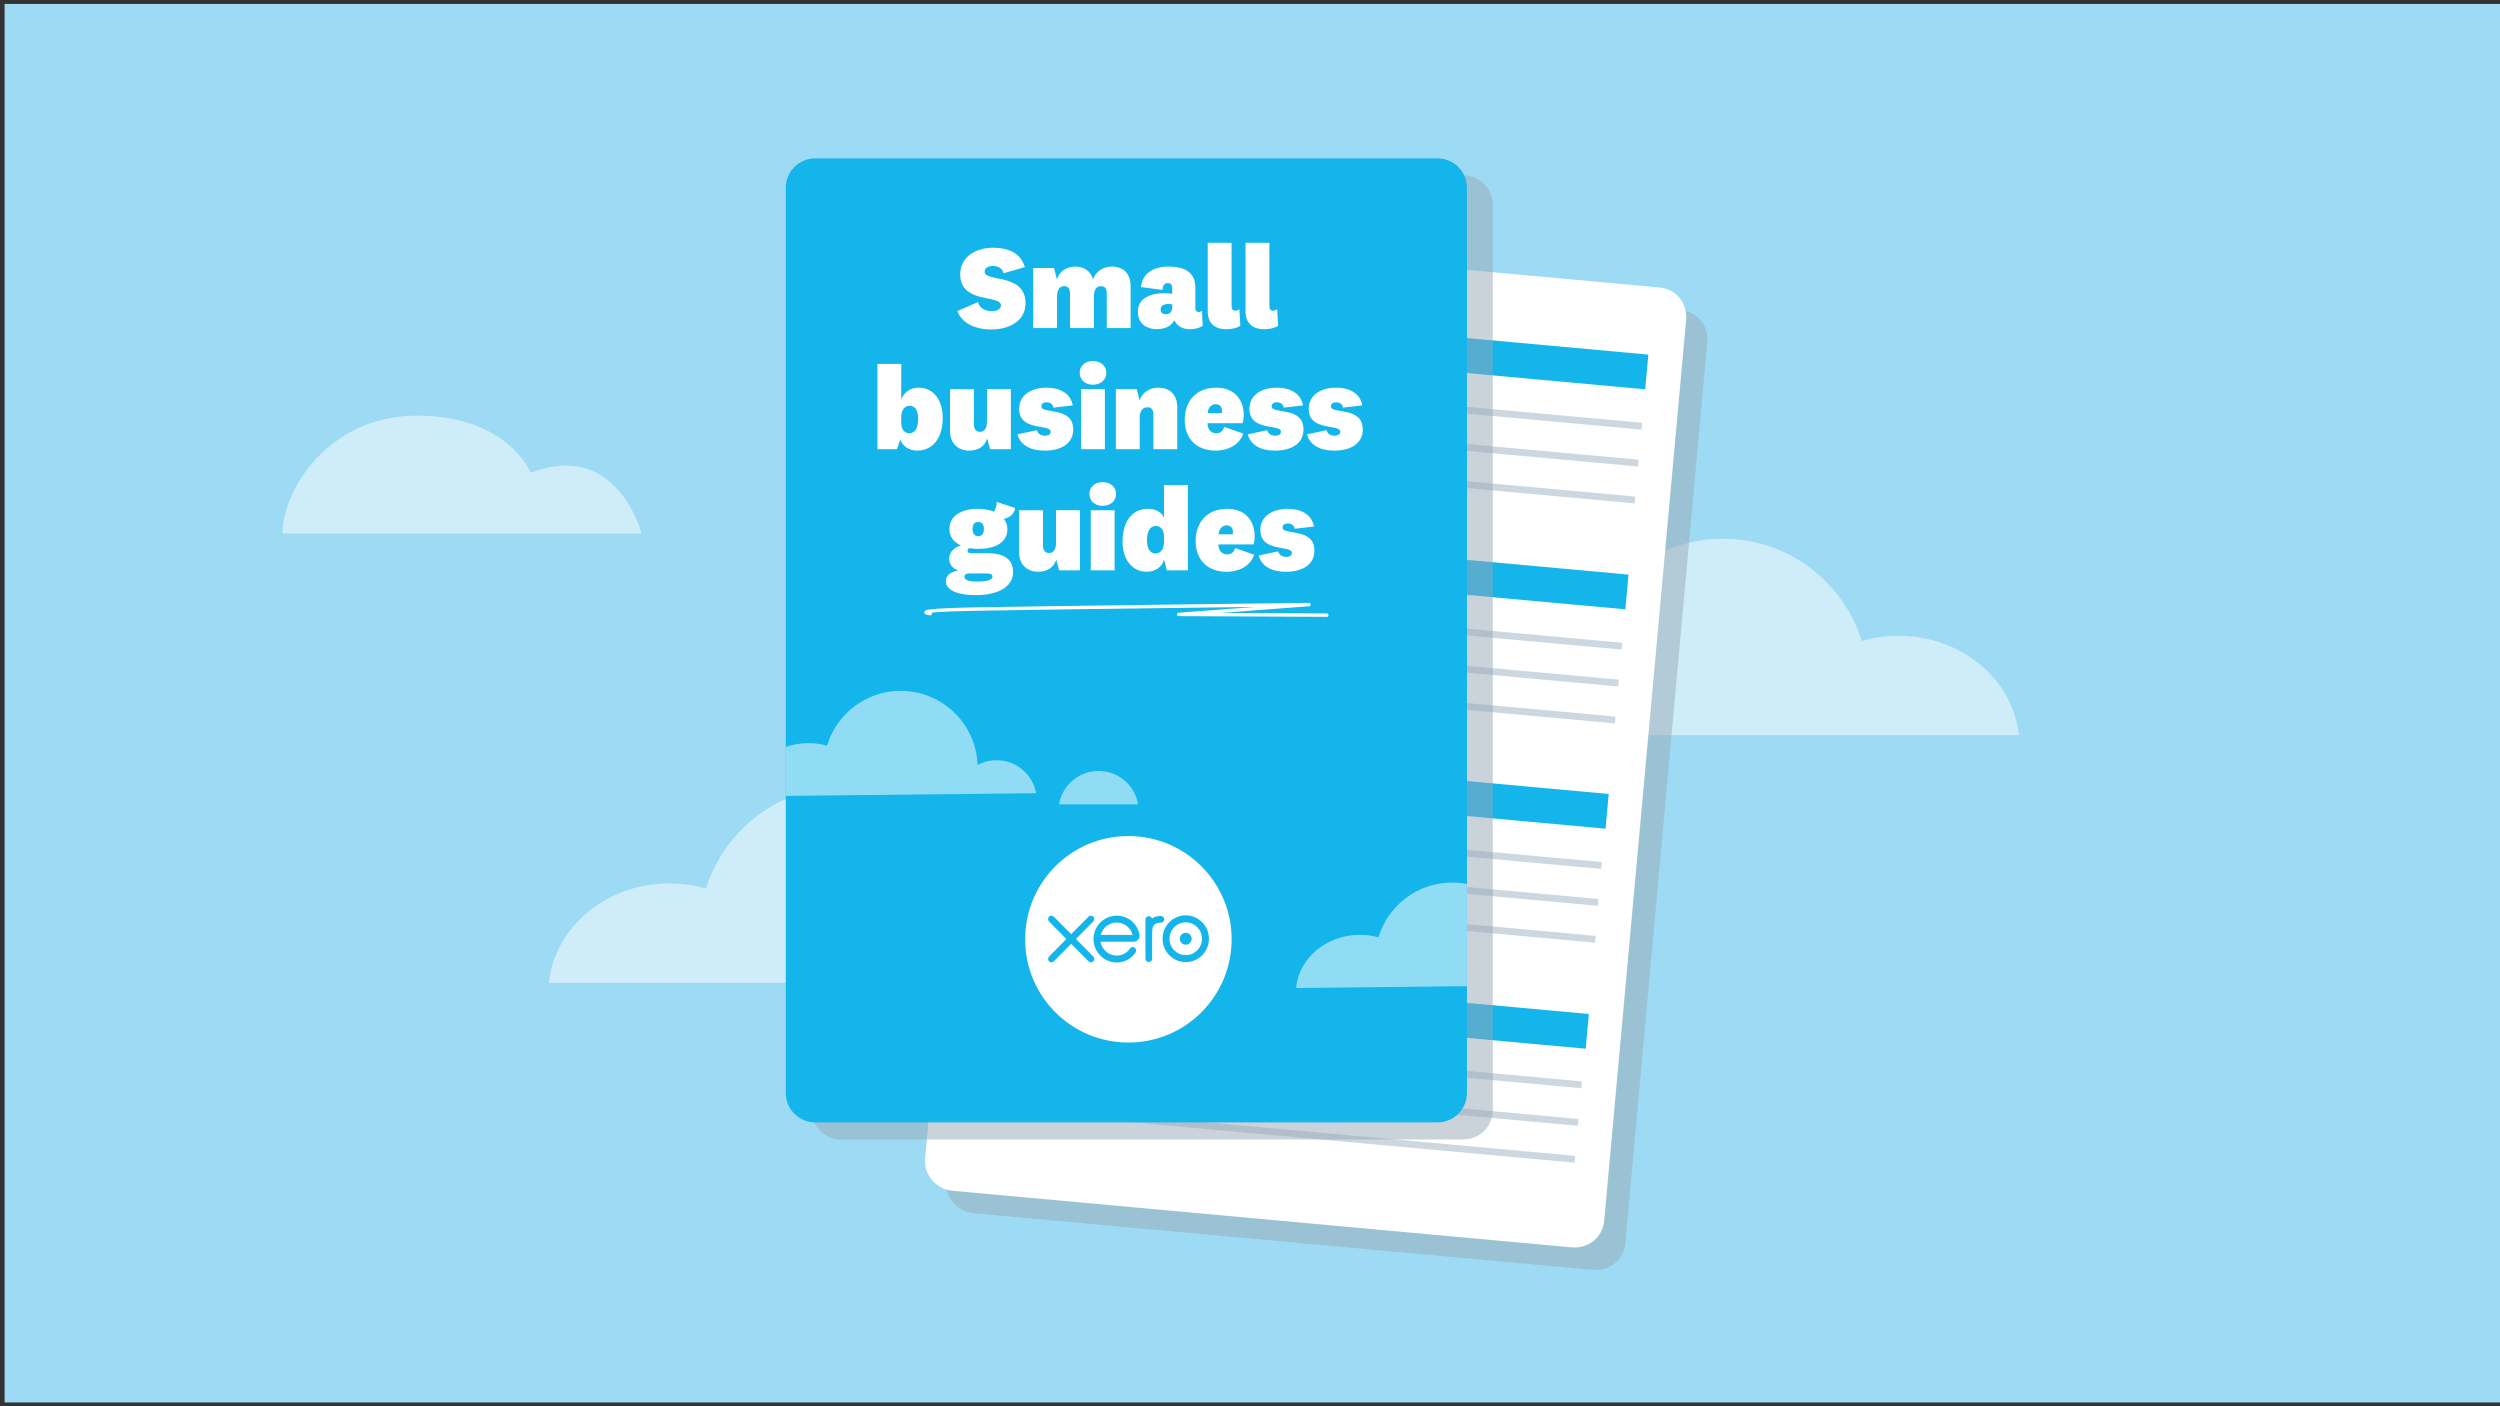 <?xml version="1.0" encoding="UTF-8"?><svg xmlns="http://www.w3.org/2000/svg" xmlns:xlink="http://www.w3.org/1999/xlink" viewBox="0 0 1287 724"><rect x="0" y="0" width="1287" height="724" fill="#333333" stroke="none"/><defs><style>.cls-1,.cls-2,.cls-3{fill:none;}.cls-4{clip-path:url(#clippath);}.cls-5,.cls-6{fill:#fff;}.cls-7{fill:#90dcf5;}.cls-8{fill:#9ddaf3;}.cls-9{fill:#ceedf9;}.cls-10{fill:#13b5ea;}.cls-11{fill:#99a8b7;mix-blend-mode:multiply;opacity:.5;}.cls-2{stroke:#fff;stroke-linecap:round;stroke-linejoin:round;stroke-width:1.76px;}.cls-6{fill-rule:evenodd;}.cls-3{stroke:#cdd7e0;stroke-miterlimit:10;stroke-width:3.52px;}.cls-12{isolation:isolate;}</style><clipPath id="clippath"><path class="cls-1" d="M419.65,81.54h320.41c8.35,0,15.12,6.78,15.12,15.12v466.02c0,8.35-6.78,15.12-15.12,15.12H419.65c-8.35,0-15.12-6.78-15.12-15.12V96.66c0-8.35,6.78-15.12,15.12-15.12Z"/></clipPath></defs><g class="cls-12"><g id="Layer_1"><rect class="cls-8" x="2.36" y="2.03" width="1284.64" height="719.95"/><path class="cls-9" d="M528.13,473.43c-6.59,0-12.77,1.66-18.21,4.54-.98-40.55-34.13-73.14-74.92-73.14-33.62,0-62.06,22.13-71.58,52.61-5.95-1.71-12.28-2.65-18.86-2.65-32.43,0-59.05,22.47-62.01,51.18h284.16c-3.19-18.47-19.19-32.54-38.57-32.54"/><path class="cls-9" d="M793.75,345.94c6.59,0,12.77,1.66,18.21,4.54,.98-40.55,34.13-73.14,74.92-73.14,33.62,0,62.06,22.13,71.58,52.61,5.95-1.71,12.28-2.65,18.86-2.65,32.43,0,59.05,22.47,62.01,51.18h-207.02s-15.61,0-15.61,0h-61.53c3.19-18.47,19.19-32.54,38.57-32.54"/><path class="cls-9" d="M145.39,274.68h184.94s-12.42-48.45-57.05-31.35c0,0-11.96-29.37-58.43-29.37s-69.47,39.1-69.47,60.73Z"/><path class="cls-11" d="M500.83,624.53l319.35,29.19c8.44,.7,15.83-5.28,16.53-13.72l42.21-463.91c.7-8.44-5.28-15.83-13.72-16.53l-319.35-29.19c-8.44-.7-15.83,5.28-16.53,13.72l-42.21,463.91c-.7,8.09,5.28,15.48,13.72,16.53Z"/><path class="cls-5" d="M489.95,612.97l319.35,29.19c8.44,.7,15.83-5.28,16.53-13.72l42.21-463.91c.7-8.44-5.28-15.83-13.72-16.53l-319.35-29.19c-8.44-.7-15.83,5.28-16.53,13.72l-42.21,463.91c-.7,8.09,5.28,15.48,13.72,16.53Z"/><rect class="cls-10" x="684.26" y="22.27" width="17.94" height="310.22" transform="translate(453.69 851.66) rotate(-84.79)"/><line class="cls-3" x1="845.18" y1="219.41" x2="536.38" y2="191.27"/><line class="cls-3" x1="843.42" y1="238.4" x2="534.62" y2="210.26"/><line class="cls-3" x1="841.66" y1="257.39" x2="532.86" y2="229.26"/><rect class="cls-10" x="674.05" y="135.53" width="17.94" height="310.22" transform="translate(331.61 944.47) rotate(-84.79)"/><line class="cls-3" x1="834.98" y1="332.66" x2="526.18" y2="304.52"/><line class="cls-3" x1="833.22" y1="351.65" x2="524.42" y2="323.51"/><line class="cls-3" x1="831.46" y1="370.64" x2="522.66" y2="342.51"/><rect class="cls-10" x="663.86" y="248.44" width="17.94" height="310.22" transform="translate(209.9 1036.99) rotate(-84.79)"/><line class="cls-3" x1="824.43" y1="445.56" x2="515.63" y2="417.42"/><line class="cls-3" x1="822.67" y1="464.55" x2="513.87" y2="436.41"/><line class="cls-3" x1="821.26" y1="483.54" x2="512.46" y2="455.4"/><rect class="cls-10" x="653.64" y="361.71" width="17.94" height="310.22" transform="translate(87.81 1129.8) rotate(-84.79)"/><line class="cls-3" x1="814.23" y1="558.46" x2="505.43" y2="530.32"/><line class="cls-3" x1="812.47" y1="577.8" x2="503.67" y2="549.66"/><line class="cls-3" x1="810.71" y1="596.79" x2="501.91" y2="568.66"/><path class="cls-11" d="M432.97,90.33h320.41c8.35,0,15.12,6.78,15.12,15.12v466.02c0,8.35-6.78,15.12-15.12,15.12H432.97c-8.35,0-15.12-6.78-15.12-15.12V105.45c0-8.35,6.78-15.12,15.12-15.12Z"/><path class="cls-10" d="M419.65,81.54h320.41c8.35,0,15.12,6.78,15.12,15.12v466.02c0,8.35-6.78,15.12-15.12,15.12H419.65c-8.35,0-15.12-6.78-15.12-15.12V96.66c0-8.35,6.78-15.12,15.12-15.12Z"/><g><path class="cls-6" d="M580.89,430.39c-29.36,0-53.15,23.8-53.15,53.16s23.79,53.16,53.15,53.16,53.16-23.8,53.16-53.16-23.81-53.16-53.16-53.16Zm-19.27,65.02c-.46,0-.91-.2-1.25-.55l-8.92-8.99-8.96,9.03c-.33,.33-.77,.5-1.22,.5-.95,0-1.73-.78-1.73-1.74,0-.48,.19-.92,.53-1.25l8.92-9.02-8.94-9.01c-.34-.34-.52-.78-.52-1.25,0-.96,.77-1.74,1.73-1.74,.46,0,.89,.18,1.22,.5l8.97,9.01,8.93-8.99c.33-.34,.77-.52,1.23-.52,.96,0,1.74,.78,1.74,1.74,0,.47-.18,.9-.51,1.22l-8.93,9.04,8.93,9.04c.33,.33,.51,.77,.51,1.23,0,.96-.78,1.75-1.74,1.75Zm24.42-11.8c-.61,.75-1.58,1.18-2.74,1.21h-16.73s0,.09,0,.13c.07,.41,.19,.85,.35,1.34,1.03,2.7,3.68,5.6,8,5.65,1.38-.01,2.69-.35,3.91-1,.85-.48,1.63-1.11,2.3-1.87,.2-.23,.37-.46,.53-.68l.04-.05c.5-.66,1.05-.8,1.43-.8s.78,.14,1.11,.4c.35,.27,.58,.68,.63,1.15,.06,.53-.09,1.08-.43,1.51l-.07,.07c-1.02,1.29-1.99,2.22-3.04,2.91-1.11,.71-2.32,1.23-3.59,1.54-.97,.26-1.92,.38-2.89,.38-.46,0-.93-.03-1.4-.09-4.86-.6-8.94-4.23-10.15-9.02-.24-.95-.36-1.93-.36-2.91,0-3.93,1.88-7.63,5.04-9.9,2.02-1.45,4.42-2.21,6.94-2.21,2.28,0,4.49,.64,6.38,1.85,2.75,1.75,4.59,4.48,5.3,7.88,.17,.94-.03,1.83-.58,2.51Zm10.87-8.59c-3.44,.43-3.79,2.11-3.79,6.12v12.38c0,.96-.77,1.74-1.72,1.74s-1.72-.78-1.72-1.74v-20.12c0-.97,.76-1.73,1.72-1.73,.75,0,1.41,.5,1.64,1.2,1.18-.87,2.59-1.33,4.07-1.33h.49c.96,0,1.74,.79,1.74,1.75s-.74,1.67-1.75,1.7c-.08,0-.38,0-.67,.04Zm13.52,20.27c-6.58,0-11.93-5.4-11.93-12.03s5.35-12.04,11.93-12.04,11.93,5.4,11.93,12.04-5.35,12.03-11.93,12.03Z"/><path class="cls-6" d="M610.42,474.82c-4.61,0-8.37,3.79-8.37,8.44s3.75,8.43,8.37,8.43,8.36-3.78,8.36-8.43-3.75-8.44-8.36-8.44Zm0,11.51c-1.68,0-3.05-1.38-3.05-3.07s1.37-3.07,3.05-3.07,3.04,1.38,3.04,3.07-1.36,3.07-3.04,3.07Z"/><path class="cls-6" d="M574.88,474.9c-3.86,0-7.23,2.64-8.18,6.41h16.37c-.96-3.78-4.31-6.41-8.19-6.41Z"/></g><g><path class="cls-5" d="M492.85,160.13l10.64-4.62c.67,3.1,3.83,4.68,7.11,4.68,2.55,0,4.68-1.03,4.68-3.04,0-5.59-20.97-.49-20.97-15.99,0-8.69,7.78-13.62,16.78-13.62s14.65,3.4,16.48,9.97l-10.94,3.16c-.55-2.68-3.1-3.77-5.53-3.77-2.61,0-4.19,1.22-4.19,2.98,0,5.59,21.03,.43,21.03,16.29,0,9-8.33,13.44-17.45,13.44s-15.38-3.53-17.63-9.48Z"/><path class="cls-5" d="M572.43,137.22c5.53,0,9.61,3.28,9.61,10.03v21.64h-12.28v-17.51c0-2.61-.67-4.07-3.04-4.07-1.95,0-3.59,1.52-3.59,5.29v16.29h-12.28v-17.51c0-2.61-.73-4.07-3.04-4.07-2.01,0-3.65,1.52-3.65,5.29v16.29h-12.28v-30.94h10.76l1.46,5.9c1.34-4.32,5.11-6.63,9.42-6.63s7.96,2.19,9.18,6.56c1.46-4.19,5.41-6.56,9.73-6.56Z"/><path class="cls-5" d="M615.36,158.68c0,1.4,.85,1.95,1.83,1.95,.67,0,1.09-.24,1.58-.67l.37,7.78c-1.7,1.09-3.95,1.76-6.45,1.76-2.98,0-5.47-1.03-6.99-2.8-.49-.55-.91-1.16-1.15-1.88-1.28,2.86-4.74,4.62-8.88,4.62-6.02,0-9.91-3.28-9.91-9.06,0-6.14,5.47-9.42,13.43-9.42,1.46,0,3.22,.12,4.26,.24v-2.92c0-1.64-.79-2.55-2.31-2.55-1.64,0-2.68,1.16-2.61,3.53l-11.13-1.46c.49-6.38,5.53-10.58,14.23-10.58,9.79,0,13.74,4.26,13.74,10.76v10.7Zm-11.91-2.01c-.3-.06-1.22-.18-1.82-.18-2.74,0-4.13,1.03-4.13,2.86,0,1.46,.97,2.43,2.68,2.43s3.28-.91,3.28-3.65v-1.46Z"/><path class="cls-5" d="M638.52,167.73c-1.52,1.03-4.07,1.76-7.42,1.76-4.5,0-9.36-2.13-9.36-9.12v-35.38h12.28v32.46c0,1.82,.73,2.49,1.88,2.49,.79,0,1.34-.18,2.13-.73l.49,8.51Z"/><path class="cls-5" d="M657.98,167.73c-1.52,1.03-4.07,1.76-7.42,1.76-4.5,0-9.36-2.13-9.36-9.12v-35.38h12.28v32.46c0,1.82,.73,2.49,1.88,2.49,.79,0,1.34-.18,2.13-.73l.49,8.51Z"/><path class="cls-5" d="M463.97,205.78c1.22-3.77,4.62-6.2,9.06-6.2,7.48,0,12.28,6.32,12.28,15.56,0,10.7-5.41,16.84-13.13,16.84-4.07,0-7.36-2.13-8.76-5.65l-1.64,4.92h-10.09v-43.89h12.28v18.42Zm0,11.61c0,3.77,1.7,5.65,4.07,5.65,3.16,0,4.62-2.8,4.62-7.48,0-4.38-1.7-6.69-4.38-6.69-2.49,0-4.32,2.25-4.32,6.02v2.49Z"/><path class="cls-5" d="M508.23,225.72c-1.28,4.07-4.62,6.26-9.36,6.26-5.23,0-9.79-3.34-9.79-10.03v-21.64h12.28v17.81c0,2.67,.97,4.19,3.16,4.19s3.59-1.64,3.59-5.35v-16.66h12.28v30.94h-10.7l-1.46-5.53Z"/><path class="cls-5" d="M533.83,221.46c.37,1.7,1.95,2.86,4.01,2.86,1.88,0,3.04-.67,3.04-2.07,0-4.19-16.23,.06-16.23-11.79,0-7.17,6.38-10.88,14.04-10.88s12.52,3.4,13.56,9.12l-9.97,1.15c-.18-1.64-1.52-2.74-3.46-2.74-1.7,0-2.74,.79-2.74,2.07,0,4.26,16.41-.24,16.41,11.92,0,7.17-6.02,10.88-14.77,10.88-6.81,0-12.46-2.61-13.92-8.39l10.03-2.13Z"/><path class="cls-5" d="M562.65,198.06c-3.46,0-6.81-2.07-6.81-6.14s3.34-6.08,6.81-6.08,6.87,2.07,6.87,6.08-3.34,6.14-6.87,6.14Zm6.14,2.25v30.94h-12.28v-30.94h12.28Z"/><path class="cls-5" d="M586.66,206.21c1.46-4.32,5.17-6.63,9.67-6.63,5.59,0,9.73,3.34,9.73,10.09v21.58h-12.28v-17.45c0-2.61-.73-4.13-3.1-4.13-2.19,0-3.95,1.52-3.95,5.35v16.23h-12.28v-30.94h10.76l1.46,5.9Z"/><path class="cls-5" d="M630.25,219.76l9.79,3.47c-2.13,6.02-8.03,8.75-14.16,8.75-9.73,0-15.99-6.02-15.99-15.81s6.02-16.6,16.23-16.6c9.67,0,14.17,6.5,14.17,14.23,0,1.15-.24,3.04-.55,4.07h-18.12c0,3.34,2.01,5.17,4.5,5.17,2.01,0,3.4-.97,4.13-3.28Zm-1.28-7.05c.12-.36,.12-.85,.12-1.34,0-1.76-1.1-3.28-3.16-3.28-2.37,0-4.07,1.82-4.2,4.62h7.23Z"/><path class="cls-5" d="M652.38,221.46c.37,1.7,1.95,2.86,4.01,2.86,1.88,0,3.04-.67,3.04-2.07,0-4.19-16.23,.06-16.23-11.79,0-7.17,6.38-10.88,14.04-10.88s12.52,3.4,13.56,9.12l-9.97,1.15c-.18-1.64-1.52-2.74-3.46-2.74-1.7,0-2.74,.79-2.74,2.07,0,4.26,16.41-.24,16.41,11.92,0,7.17-6.02,10.88-14.77,10.88-6.81,0-12.46-2.61-13.92-8.39l10.03-2.13Z"/><path class="cls-5" d="M682.91,221.46c.36,1.7,1.95,2.86,4.01,2.86,1.88,0,3.04-.67,3.04-2.07,0-4.19-16.23,.06-16.23-11.79,0-7.17,6.38-10.88,14.04-10.88s12.52,3.4,13.56,9.12l-9.97,1.15c-.18-1.64-1.52-2.74-3.47-2.74-1.7,0-2.74,.79-2.74,2.07,0,4.26,16.41-.24,16.41,11.92,0,7.17-6.02,10.88-14.77,10.88-6.81,0-12.46-2.61-13.92-8.39l10.03-2.13Z"/><path class="cls-5" d="M502.37,306.38c-7.3,0-15.44-1.64-15.44-7.23,0-3.04,2.68-4.92,6.57-5.47-2.74-.73-4.86-2.92-4.86-6.2s2.74-5.9,6.08-6.63c-3.59-1.64-5.96-4.44-5.96-8.45,0-6.87,6.02-10.46,14.83-10.46,3.04,0,5.84,.55,8.15,1.46,.73-1.15,1.34-3.04,1.4-4.98l9.48,3.1c-.42,3.28-3.22,5.05-5.84,5.59,1.16,1.52,1.83,3.28,1.83,5.29,0,7.17-6.75,10.15-15.02,10.15-1.58,0-3.04-.12-4.5-.36-.61,.24-.97,.73-.97,1.4,0,.85,.67,1.15,1.64,1.15h8.02c9.42,0,13.74,3.34,13.74,9.67,0,8.75-9.54,11.98-19.15,11.98Zm.61-6.99c5.11,0,7.96-.79,7.96-2.55,0-1.28-1.28-1.64-3.16-1.64h-8.75c-1.52,0-2.55,.55-2.55,1.7,0,1.64,2.07,2.49,6.5,2.49Zm.61-23.34c1.88,0,2.92-1.34,2.92-3.71s-1.03-3.65-2.92-3.65-2.92,1.34-2.92,3.65c0,2.13,.97,3.71,2.92,3.71Z"/><path class="cls-5" d="M543.77,288.08c-1.28,4.07-4.62,6.26-9.36,6.26-5.23,0-9.79-3.34-9.79-10.03v-21.64h12.28v17.81c0,2.67,.97,4.19,3.16,4.19s3.59-1.64,3.59-5.35v-16.66h12.28v30.94h-10.7l-1.46-5.53Z"/><path class="cls-5" d="M567.66,260.42c-3.46,0-6.81-2.07-6.81-6.14s3.34-6.08,6.81-6.08,6.87,2.07,6.87,6.08-3.34,6.14-6.87,6.14Zm6.14,2.25v30.94h-12.28v-30.94h12.28Z"/><path class="cls-5" d="M599.28,288.02c-1.09,4.01-4.62,6.32-9.06,6.32-6.99,0-12.34-5.9-12.34-15.44,0-11,5.41-16.96,12.95-16.96,4.13,0,7.17,1.64,8.39,4.62v-16.84h12.28v43.89h-10.82l-1.4-5.59Zm-.06-11.85c0-3.53-1.82-5.41-4.13-5.41-3.1,0-4.62,2.74-4.62,7.6,0,4.26,1.76,6.57,4.38,6.57s4.38-2.19,4.38-5.96v-2.8Z"/><path class="cls-5" d="M635.88,282.13l9.79,3.47c-2.13,6.02-8.02,8.75-14.16,8.75-9.73,0-15.99-6.02-15.99-15.81s6.02-16.6,16.23-16.6c9.67,0,14.16,6.5,14.16,14.23,0,1.15-.24,3.04-.55,4.07h-18.12c0,3.34,2.01,5.17,4.5,5.17,2.01,0,3.4-.97,4.13-3.28Zm-1.28-7.05c.12-.36,.12-.85,.12-1.34,0-1.76-1.09-3.28-3.16-3.28-2.37,0-4.07,1.82-4.19,4.62h7.23Z"/><path class="cls-5" d="M658.01,283.83c.36,1.7,1.95,2.86,4.01,2.86,1.88,0,3.04-.67,3.04-2.07,0-4.19-16.23,.06-16.23-11.79,0-7.17,6.38-10.88,14.04-10.88s12.52,3.4,13.56,9.12l-9.97,1.15c-.18-1.64-1.52-2.74-3.47-2.74-1.7,0-2.74,.79-2.74,2.07,0,4.26,16.41-.24,16.41,11.92,0,7.17-6.02,10.88-14.77,10.88-6.81,0-12.46-2.61-13.92-8.39l10.03-2.13Z"/></g><path class="cls-2" d="M478.89,315.95s-12.26-1.69,20.98-2.36c33.25-.67,173.96-2.36,173.96-2.36l-67.04,5.08,76.22,.36"/><g class="cls-4"><g><g><path class="cls-7" d="M500.9,408.68c1.56-4.33,2.43-8.98,2.38-13.85-.23-21.87-18.15-39.41-40.02-39.17-17.76,.19-32.66,12.04-37.51,28.2-3.15-.87-6.5-1.33-9.98-1.29-17.13,.18-31.06,12.2-32.46,27.38l117.59-1.26Z"/><path class="cls-7" d="M533.4,408.34c-1.79-9.74-10.32-17.08-20.56-16.97s-18.61,7.64-20.19,17.41l40.74-.44Z"/></g><path class="cls-7" d="M585.92,414.07c-1.69-9.75-10.14-17.19-20.37-17.19s-18.69,7.44-20.37,17.19h40.75Z"/></g><g><g><path class="cls-7" d="M784.79,507.36c1.56-4.33,2.43-8.98,2.38-13.85-.23-21.87-18.15-39.41-40.02-39.17-17.76,.19-32.66,12.04-37.51,28.2-3.15-.87-6.5-1.33-9.98-1.29-17.13,.18-31.06,12.2-32.46,27.38l117.59-1.26Z"/><path class="cls-7" d="M817.29,507.01c-1.79-9.74-10.32-17.08-20.56-16.97-10.24,.11-18.61,7.64-20.19,17.41l40.74-.44Z"/></g><path class="cls-7" d="M869.81,512.75c-1.69-9.75-10.14-17.19-20.37-17.19s-18.69,7.44-20.37,17.19h40.75Z"/></g></g></g></g></svg>